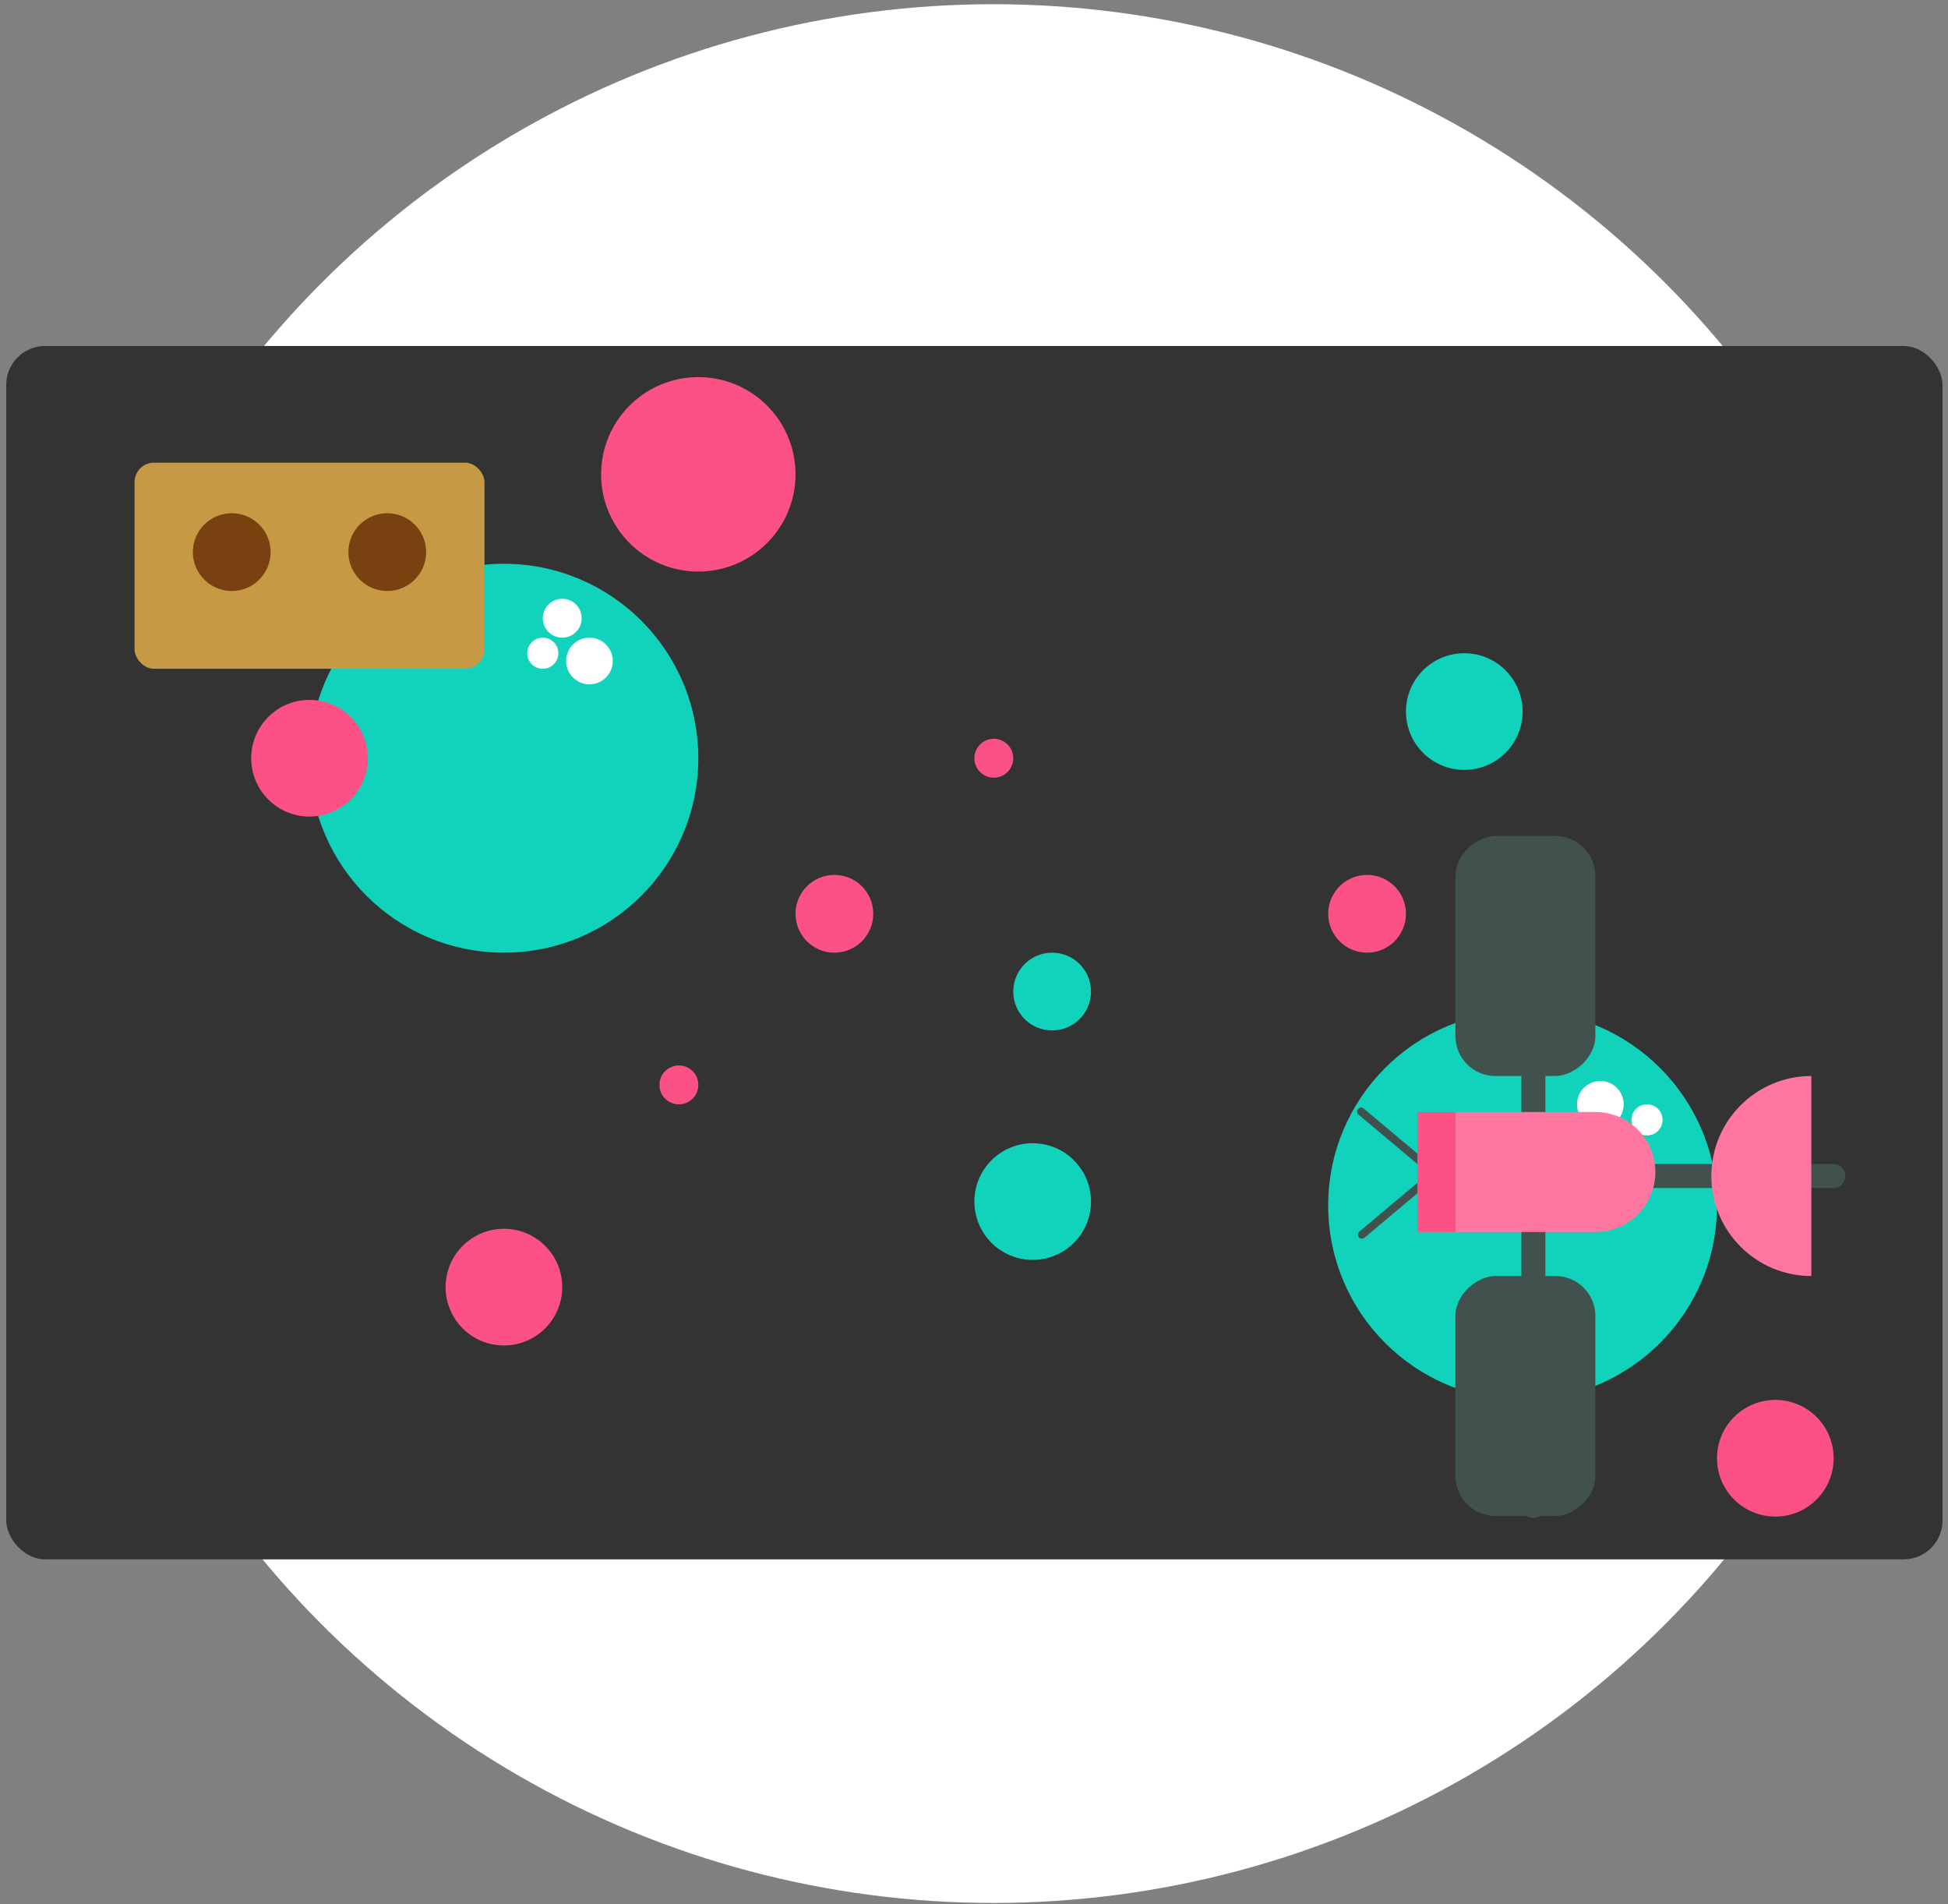 <svg width="264" height="258" viewBox="0 0 264 258" fill="none" xmlns="http://www.w3.org/2000/svg">
<rect x="0" y="0" width="264" height="258" fill="#808080" stroke="none"/>
<circle cx="134.623" cy="129.205" r="128.634" fill="white"/>
<rect x="0.844" y="46.88" width="262.413" height="164.403" rx="5.269" fill="#333333"/>
<circle cx="68.291" cy="102.735" r="26.347" fill="#11D3BC"/>
<circle cx="206.348" cy="163.332" r="26.347" fill="#11D3BC"/>
<circle cx="76.196" cy="83.765" r="2.635" fill="white"/>
<circle cx="73.561" cy="88.507" r="2.108" fill="white"/>
<circle cx="79.884" cy="89.561" r="3.162" fill="white"/>
<circle cx="218.468" cy="156.482" r="2.635" fill="white"/>
<circle cx="223.21" cy="151.739" r="2.108" fill="white"/>
<circle cx="216.887" cy="149.632" r="3.162" fill="white"/>
<circle cx="41.945" cy="102.735" r="7.904" fill="#FC5185"/>
<circle cx="240.599" cy="197.583" r="7.904" fill="#FC5185"/>
<circle cx="139.954" cy="162.805" r="7.904" fill="#11D3BC"/>
<circle cx="198.444" cy="96.412" r="7.904" fill="#11D3BC"/>
<circle cx="94.638" cy="64.269" r="13.173" fill="#FC5185"/>
<circle cx="68.292" cy="174.398" r="7.904" fill="#FC5185"/>
<circle cx="142.589" cy="134.351" r="5.269" fill="#11D3BC"/>
<circle cx="113.081" cy="123.812" r="5.269" fill="#FC5185"/>
<circle cx="92.004" cy="146.997" r="2.635" fill="#FC5185"/>
<circle cx="134.685" cy="102.735" r="2.635" fill="#FC5185"/>
<circle cx="185.271" cy="123.812" r="5.269" fill="#FC5185"/>
<rect x="18.233" y="62.688" width="47.424" height="27.927" rx="2.635" fill="#C69A45"/>
<circle cx="31.407" cy="74.807" r="5.269" fill="#78410F"/>
<circle cx="52.484" cy="74.807" r="5.269" fill="#78410F"/>
<line x1="211.061" y1="159.342" x2="248.458" y2="159.342" stroke="#40514E" stroke-width="3.252" stroke-linecap="round"/>
<line x1="207.809" y1="204.056" x2="207.809" y2="166.659" stroke="#40514E" stroke-width="3.252" stroke-linecap="round"/>
<line x1="207.809" y1="157.174" x2="207.809" y2="119.777" stroke="#40514E" stroke-width="3.252" stroke-linecap="round"/>
<line x1="184.454" y1="150.604" x2="194.003" y2="158.617" stroke="#40514E" stroke-width="1.084" stroke-linecap="round"/>
<line x1="184.57" y1="167.288" x2="194.119" y2="159.275" stroke="#40514E" stroke-width="1.084" stroke-linecap="round"/>
<path d="M197.24 150.671H216.209C220.699 150.671 224.339 154.31 224.339 158.8C224.339 163.29 220.699 166.93 216.209 166.93H197.24V150.671Z" fill="#FF76A0"/>
<rect x="192.091" y="150.671" width="5.149" height="16.26" fill="#FC5185"/>
<path d="M231.927 159.342C231.927 166.826 237.994 172.892 245.477 172.892V145.793C237.994 145.793 231.927 151.859 231.927 159.342Z" fill="#FF76A0"/>
<rect x="197.24" y="145.793" width="32.519" height="18.97" rx="5.42" transform="rotate(-90 197.24 145.793)" fill="#40514E"/>
<rect x="197.24" y="205.411" width="32.519" height="18.97" rx="5.42" transform="rotate(-90 197.24 205.411)" fill="#40514E"/>
</svg>
